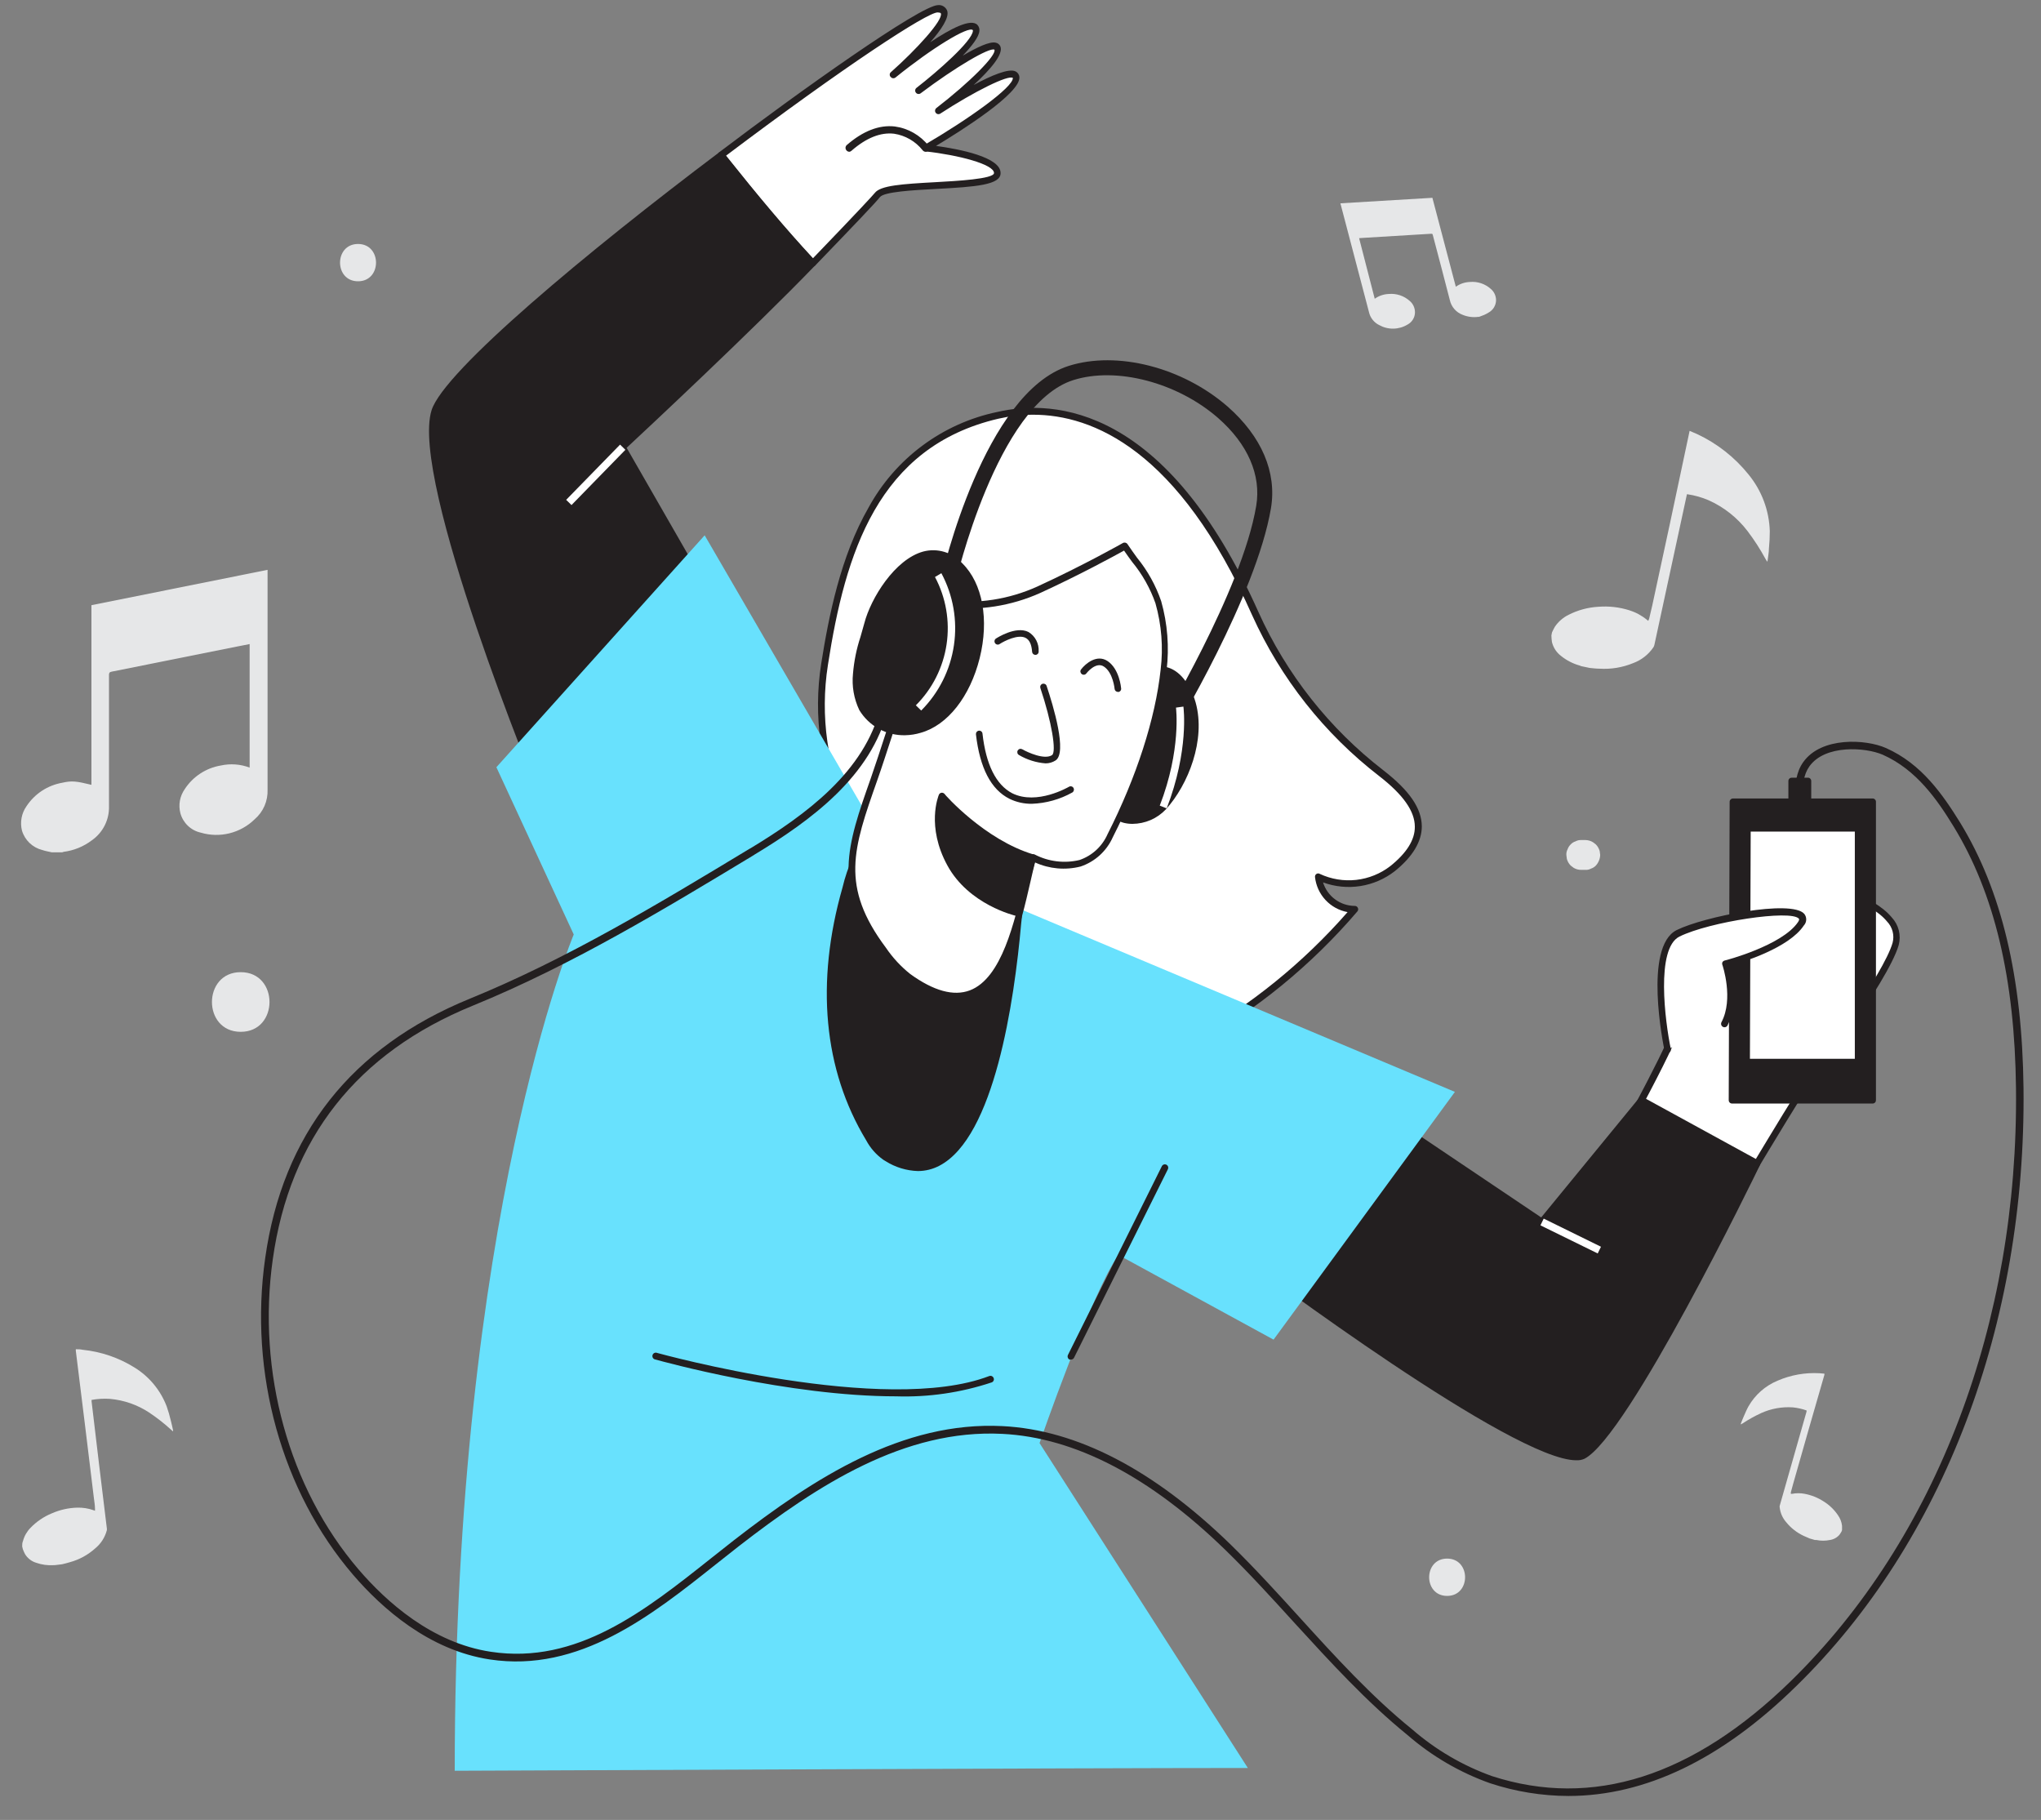 <svg xmlns="http://www.w3.org/2000/svg" xmlns:xlink="http://www.w3.org/1999/xlink" width="83px" height="74px" viewBox="0 0 83 74"><rect x="0" y="0" width="83" height="74" fill="#808080" stroke="none"/><title>img-curriculums-listening</title><g id="Page-1" stroke="none" stroke-width="1" fill="none" fill-rule="evenodd"><g id="img-curriculums-listening" transform="translate(0.857, 0.206)" fill-rule="nonzero"><path d="M40.468,2.944 C40.42,2.243 37.295,4.281 37.295,4.281 C37.295,4.281 39.942,2.243 39.715,1.733 C39.488,1.224 36.505,3.453 36.505,3.453 C36.505,3.453 39.228,1.351 38.807,0.902 C38.387,0.453 35.48,2.816 35.48,2.816 C35.48,2.816 38.444,0.202 37.313,0.138 C36.805,0.111 32.815,2.832 28.492,6.098 C29.702,7.615 30.912,9.08 32.219,10.497 C33.604,9.059 34.696,7.915 34.844,7.724 C35.289,7.151 39.706,7.533 39.724,6.832 C39.742,6.132 36.814,5.813 36.814,5.813 C36.814,5.813 40.516,3.644 40.468,2.944 Z" id="Path" fill="#FFFFFF"></path><path d="M32.201,10.633 C32.182,10.634 32.163,10.63 32.146,10.623 C32.129,10.616 32.113,10.605 32.101,10.591 C30.939,9.329 29.753,7.931 28.365,6.184 C28.353,6.169 28.345,6.153 28.339,6.135 C28.334,6.117 28.333,6.099 28.335,6.08 C28.341,6.043 28.36,6.01 28.389,5.986 C31.586,3.56 36.578,0.002 37.292,0.002 C37.369,-0.006 37.448,0.012 37.514,0.053 C37.581,0.095 37.632,0.156 37.661,0.229 C37.757,0.502 37.419,1.006 36.974,1.512 C37.803,0.957 38.632,0.529 38.892,0.808 C38.922,0.841 38.945,0.88 38.959,0.923 C38.972,0.965 38.976,1.01 38.971,1.054 C38.949,1.303 38.668,1.661 38.293,2.058 C38.862,1.722 39.394,1.467 39.639,1.53 C39.678,1.538 39.715,1.555 39.747,1.58 C39.778,1.605 39.804,1.637 39.821,1.673 C39.969,1.991 39.4,2.641 38.738,3.25 C39.448,2.868 40.168,2.559 40.444,2.698 C40.488,2.72 40.526,2.754 40.553,2.795 C40.58,2.837 40.596,2.885 40.598,2.935 C40.643,3.59 38.238,5.107 37.207,5.726 C38.151,5.856 39.848,6.181 39.833,6.836 C39.833,7.312 38.831,7.391 37.213,7.476 C36.269,7.527 35.095,7.591 34.926,7.809 C34.757,8.028 33.928,8.895 32.291,10.594 C32.266,10.617 32.234,10.631 32.201,10.633 Z M28.67,6.123 C29.974,7.761 31.09,9.093 32.204,10.294 C34.121,8.304 34.624,7.752 34.717,7.64 C34.947,7.336 35.812,7.276 37.207,7.2 C38.03,7.154 39.56,7.072 39.566,6.83 C39.566,6.475 38.127,6.099 36.78,5.95 C36.752,5.947 36.725,5.934 36.704,5.915 C36.682,5.895 36.668,5.869 36.662,5.841 C36.656,5.812 36.659,5.783 36.671,5.756 C36.682,5.73 36.701,5.707 36.726,5.692 C38.52,4.649 40.356,3.338 40.332,2.962 C40.144,2.832 38.789,3.496 37.37,4.421 C37.34,4.437 37.306,4.441 37.273,4.433 C37.24,4.425 37.211,4.405 37.192,4.377 C37.172,4.349 37.164,4.315 37.168,4.281 C37.172,4.248 37.188,4.216 37.213,4.194 C38.577,3.144 39.684,2.031 39.582,1.813 C39.379,1.712 37.999,2.522 36.584,3.587 C36.555,3.61 36.517,3.619 36.481,3.615 C36.444,3.61 36.411,3.591 36.389,3.561 C36.366,3.532 36.356,3.495 36.361,3.458 C36.366,3.421 36.385,3.388 36.414,3.366 C37.283,2.692 38.671,1.47 38.707,1.054 C38.707,1.036 38.707,1.024 38.707,1.021 C38.538,0.833 37.035,1.752 35.558,2.947 C35.529,2.969 35.493,2.979 35.457,2.975 C35.421,2.971 35.388,2.953 35.365,2.926 C35.352,2.913 35.342,2.898 35.335,2.882 C35.328,2.866 35.325,2.848 35.325,2.83 C35.325,2.812 35.328,2.795 35.335,2.778 C35.342,2.762 35.352,2.747 35.365,2.735 C36.42,1.8 37.5,0.611 37.404,0.341 C37.404,0.314 37.334,0.302 37.28,0.299 C36.865,0.278 33.474,2.501 28.67,6.123 Z" id="Shape" fill="#231F20"></path><path d="M16.834,16.509 C15.944,19.327 21.317,32.343 21.317,32.343 L27.972,24.095 C27.823,23.841 24.46,17.974 24.46,17.974 C24.46,17.974 29.424,13.367 32.191,10.497 C30.891,9.08 29.663,7.603 28.465,6.099 C23.153,10.115 17.324,14.956 16.834,16.509 Z" id="Path" fill="#231F20"></path><path d="M21.317,32.477 L21.283,32.477 C21.26,32.473 21.239,32.464 21.221,32.45 C21.203,32.435 21.189,32.416 21.18,32.395 C20.96,31.864 15.799,19.306 16.694,16.473 C17.2,14.874 23.047,10.012 28.38,5.996 C28.407,5.974 28.442,5.965 28.477,5.969 C28.511,5.973 28.543,5.99 28.564,6.017 C29.947,7.758 31.13,9.153 32.288,10.409 C32.311,10.434 32.323,10.467 32.323,10.5 C32.323,10.534 32.311,10.566 32.288,10.591 C29.738,13.236 25.27,17.404 24.626,18.002 C25.055,18.751 27.953,23.795 28.09,24.032 C28.104,24.054 28.112,24.081 28.112,24.108 C28.112,24.135 28.104,24.161 28.09,24.184 L21.435,32.428 C21.421,32.445 21.402,32.459 21.382,32.467 C21.361,32.476 21.339,32.479 21.317,32.477 Z M28.45,6.284 C23.428,10.082 17.445,15.02 16.955,16.549 C16.15,19.097 20.666,30.402 21.347,32.082 L27.814,24.083 L24.351,18.041 C24.336,18.014 24.331,17.983 24.336,17.953 C24.341,17.923 24.356,17.895 24.378,17.874 C24.426,17.829 29.266,13.324 32.019,10.494 C30.906,9.281 29.768,7.94 28.45,6.284 Z" id="Shape" fill="#231F20"></path><path d="M32.654,29.965 C33.199,33.744 35.706,36.941 38.429,39.862 C40.059,41.598 42.059,43.363 44.446,43.251 C45.586,43.193 46.657,42.702 47.652,42.144 C50.144,40.756 52.373,38.94 54.238,36.778 C53.872,36.779 53.52,36.644 53.248,36.4 C52.975,36.156 52.803,35.819 52.764,35.455 C53.251,35.683 53.791,35.772 54.325,35.712 C54.858,35.652 55.365,35.446 55.789,35.115 C57.641,33.641 56.742,32.34 55.327,31.242 C53.113,29.531 51.352,27.3 50.199,24.747 C48.433,20.786 44.924,15.493 39.727,16.7 C34.729,17.859 33.374,22.354 32.684,26.813 C32.517,27.856 32.507,28.919 32.654,29.965 Z" id="Path" fill="#FFFFFF"></path><path d="M44.222,43.393 C41.877,43.393 39.929,41.664 38.329,39.957 C35.773,37.227 33.084,33.911 32.518,29.986 C32.365,28.921 32.372,27.839 32.539,26.777 C32.842,24.866 33.323,22.418 34.463,20.434 C35.002,19.447 35.747,18.588 36.649,17.917 C37.55,17.246 38.586,16.779 39.684,16.548 C42.056,15.999 46.587,16.324 50.317,24.675 C51.458,27.209 53.205,29.421 55.402,31.117 C56.461,31.939 56.957,32.661 56.963,33.395 C56.963,34.002 56.597,34.627 55.865,35.215 C55.457,35.533 54.975,35.742 54.464,35.822 C53.954,35.902 53.431,35.851 52.946,35.673 C53.032,35.949 53.202,36.19 53.434,36.361 C53.665,36.533 53.944,36.627 54.232,36.629 C54.259,36.628 54.285,36.634 54.309,36.648 C54.332,36.663 54.35,36.683 54.362,36.708 C54.373,36.732 54.378,36.759 54.374,36.785 C54.37,36.812 54.358,36.837 54.34,36.856 C52.471,39.041 50.229,40.875 47.719,42.271 C46.784,42.793 45.662,43.336 44.452,43.393 L44.222,43.393 Z M41.157,16.657 C40.683,16.657 40.21,16.712 39.748,16.818 C34.838,17.959 33.513,22.296 32.812,26.828 C32.649,27.863 32.642,28.916 32.79,29.953 C33.344,33.805 36.003,37.081 38.538,39.775 C40.147,41.491 42.104,43.233 44.446,43.111 C45.598,43.057 46.684,42.529 47.592,42.022 C49.987,40.686 52.136,38.947 53.944,36.881 C53.599,36.818 53.284,36.645 53.045,36.387 C52.806,36.13 52.657,35.802 52.619,35.452 C52.617,35.428 52.621,35.403 52.632,35.381 C52.643,35.359 52.659,35.341 52.68,35.328 C52.7,35.315 52.724,35.308 52.748,35.308 C52.772,35.308 52.795,35.315 52.816,35.328 C53.278,35.543 53.79,35.627 54.296,35.571 C54.803,35.514 55.284,35.319 55.687,35.006 C56.349,34.475 56.685,33.938 56.679,33.408 C56.679,32.777 56.201,32.103 55.227,31.348 C52.995,29.624 51.221,27.376 50.06,24.802 C47.068,18.08 43.577,16.657 41.157,16.657 Z" id="Shape" fill="#231F20"></path><path d="M67.209,41.828 C66.997,42.669 63.522,48.893 63.522,48.893 L68.059,51.353 C68.059,51.353 72.164,44.455 72.515,43.997 C72.866,43.539 75.842,39.562 76.248,38.167 C76.653,36.772 73.791,35.74 72.618,35.853 C71.444,35.965 67.421,40.988 67.209,41.828 Z" id="Path" fill="#FFFFFF"></path><path d="M68.053,51.492 C68.03,51.492 68.008,51.486 67.989,51.474 L63.452,49.014 C63.435,49.006 63.421,48.993 63.41,48.979 C63.398,48.964 63.39,48.947 63.385,48.929 C63.378,48.913 63.374,48.895 63.374,48.876 C63.374,48.858 63.378,48.84 63.385,48.823 C64.595,46.679 66.891,42.453 67.058,41.795 C67.282,40.903 71.35,35.822 72.578,35.728 C73.471,35.652 75.331,36.195 76.078,37.102 C76.215,37.25 76.312,37.429 76.361,37.625 C76.409,37.82 76.408,38.024 76.357,38.219 C75.924,39.735 72.633,44.055 72.602,44.097 C72.258,44.543 68.195,51.377 68.153,51.438 C68.141,51.454 68.126,51.467 68.109,51.477 C68.092,51.486 68.073,51.492 68.053,51.492 Z M63.712,48.835 L68.004,51.168 C68.558,50.237 72.07,44.343 72.4,43.912 C73.093,43.002 75.745,39.399 76.108,38.128 C76.148,37.976 76.148,37.817 76.108,37.665 C76.068,37.514 75.99,37.375 75.882,37.263 C75.201,36.435 73.431,35.919 72.621,35.989 C71.513,36.086 67.527,41.146 67.342,41.862 C67.142,42.653 64.214,47.934 63.712,48.835 Z" id="Shape" fill="#231F20"></path><path d="M65.905,44.519 L61.852,49.475 L53.109,43.6 L49.386,50.552 C49.386,50.552 61.767,59.873 63.521,58.982 C65.276,58.09 70.591,47.091 70.591,47.091 L65.905,44.519 Z" id="Path" fill="#231F20"></path><path d="M63.24,59.17 C60.687,59.17 50.514,51.568 49.304,50.658 C49.279,50.638 49.262,50.611 49.255,50.58 C49.249,50.549 49.253,50.516 49.268,50.488 L52.991,43.536 C53,43.519 53.012,43.505 53.027,43.493 C53.041,43.482 53.058,43.474 53.076,43.469 C53.094,43.464 53.113,43.464 53.131,43.467 C53.149,43.47 53.167,43.477 53.182,43.487 L61.818,49.296 L65.796,44.443 C65.815,44.418 65.843,44.401 65.873,44.395 C65.904,44.389 65.935,44.394 65.963,44.409 L70.663,46.982 C70.693,46.999 70.715,47.027 70.725,47.059 C70.735,47.092 70.732,47.127 70.718,47.158 C70.5,47.61 65.354,58.208 63.576,59.109 C63.47,59.156 63.355,59.176 63.24,59.17 Z M49.555,50.513 C53.052,53.136 62.094,59.558 63.47,58.863 C65.07,58.047 69.862,48.319 70.427,47.149 L65.938,44.689 L61.954,49.56 C61.934,49.587 61.905,49.604 61.872,49.61 C61.839,49.615 61.806,49.607 61.779,49.587 L53.155,43.791 L49.555,50.513 Z" id="Shape" fill="#231F20"></path><polygon id="Path" fill="#231F20" points="69.617 32.397 69.577 44.519 75.298 44.519 75.298 32.397"></polygon><path d="M75.298,44.665 L69.578,44.665 C69.56,44.665 69.542,44.661 69.526,44.654 C69.51,44.647 69.495,44.637 69.482,44.624 C69.47,44.612 69.46,44.597 69.454,44.58 C69.447,44.564 69.444,44.546 69.444,44.528 L69.481,32.395 C69.481,32.359 69.496,32.325 69.522,32.3 C69.547,32.275 69.581,32.261 69.617,32.261 L75.298,32.261 C75.333,32.261 75.367,32.275 75.392,32.3 C75.417,32.325 75.431,32.359 75.431,32.395 L75.431,44.528 C75.431,44.546 75.428,44.564 75.422,44.58 C75.415,44.597 75.405,44.612 75.393,44.624 C75.381,44.637 75.366,44.647 75.349,44.654 C75.333,44.661 75.316,44.665 75.298,44.665 Z M69.714,44.398 L75.159,44.398 L75.159,32.531 L69.744,32.531 L69.714,44.398 Z" id="Shape" fill="#231F20"></path><polygon id="Path" fill="#FFFFFF" points="70.198 33.468 70.167 42.993 74.711 42.993 74.711 33.468"></polygon><path d="M74.711,43.13 L70.173,43.13 C70.155,43.13 70.138,43.127 70.121,43.12 C70.104,43.113 70.089,43.103 70.077,43.09 C70.063,43.077 70.053,43.062 70.046,43.044 C70.04,43.027 70.037,43.009 70.037,42.99 L70.064,33.469 C70.065,33.432 70.08,33.397 70.106,33.372 C70.132,33.346 70.167,33.332 70.204,33.332 L74.717,33.332 C74.753,33.332 74.788,33.346 74.813,33.372 C74.839,33.398 74.853,33.432 74.853,33.469 L74.853,42.993 C74.853,43.012 74.849,43.03 74.842,43.047 C74.835,43.064 74.824,43.079 74.811,43.092 C74.798,43.105 74.782,43.115 74.765,43.121 C74.748,43.128 74.729,43.131 74.711,43.13 Z M70.306,42.845 L74.572,42.845 L74.572,33.608 L70.337,33.608 L70.306,42.845 Z" id="Shape" fill="#231F20"></path><path d="M66.961,42.459 C66.961,42.459 66.108,38.376 67.387,37.736 C68.667,37.096 73.065,36.347 72.385,37.348 C71.704,38.349 69.32,38.968 69.32,38.968 C69.32,38.968 69.811,40.396 69.272,41.41" id="Path" fill="#FFFFFF"></path><path d="M66.961,42.596 C66.929,42.596 66.899,42.586 66.874,42.566 C66.85,42.546 66.834,42.518 66.828,42.487 C66.792,42.317 65.966,38.292 67.327,37.612 C68.431,37.063 71.995,36.356 72.515,36.951 C72.57,37.019 72.599,37.105 72.595,37.192 C72.592,37.28 72.557,37.363 72.497,37.427 C71.892,38.337 70.025,38.913 69.493,39.065 C69.605,39.462 69.859,40.6 69.393,41.492 C69.375,41.524 69.346,41.547 69.31,41.558 C69.275,41.568 69.238,41.564 69.206,41.546 C69.174,41.528 69.15,41.499 69.139,41.464 C69.129,41.429 69.132,41.391 69.148,41.358 C69.653,40.412 69.193,39.044 69.187,39.029 C69.18,39.011 69.176,38.993 69.176,38.974 C69.176,38.955 69.18,38.937 69.187,38.919 C69.197,38.903 69.209,38.888 69.224,38.876 C69.239,38.864 69.257,38.855 69.275,38.85 C69.299,38.85 71.616,38.243 72.261,37.288 C72.306,37.221 72.318,37.172 72.297,37.148 C71.97,36.772 68.667,37.269 67.439,37.876 C66.468,38.361 66.858,41.337 67.088,42.444 C67.092,42.462 67.092,42.48 67.089,42.498 C67.086,42.516 67.079,42.533 67.069,42.548 C67.06,42.564 67.047,42.577 67.032,42.587 C67.017,42.597 67,42.604 66.982,42.608 L66.961,42.596 Z" id="Path" fill="#231F20"></path><path d="M35.335,34.53 L27.799,21.56 L19.329,30.99 L22.475,37.791 C22.475,37.791 17.635,49.278 17.635,71.795 C17.635,71.795 43.402,71.682 49.888,71.682 L41.418,58.472 C41.418,58.472 43.535,52.351 44.627,50.822 L50.934,54.265 L58.309,44.191 L35.335,34.53 Z" id="Path" fill="#68E1FD"></path><path d="M35.225,46.894 C39.385,49.321 40.368,39.456 40.553,37.321 C40.637,36.734 40.602,36.135 40.45,35.562 C40.211,34.834 39.651,34.269 39.091,33.742 C38.423,33.135 37.652,32.498 36.741,32.459 C36.316,32.465 35.899,32.572 35.522,32.769 C35.145,32.967 34.82,33.25 34.572,33.596 C34.081,34.293 33.728,35.077 33.532,35.907 C32.551,39.338 32.588,42.96 34.478,46.078 C34.636,46.375 34.861,46.632 35.135,46.827 L35.225,46.894 Z" id="Path" fill="#231F20"></path><path d="M36.469,47.41 C36.005,47.395 35.552,47.257 35.159,47.009 L35.065,46.952 C34.773,46.745 34.534,46.473 34.366,46.157 C32.633,43.296 32.3,39.744 33.405,35.88 C33.605,35.034 33.966,34.233 34.466,33.523 C34.726,33.159 35.068,32.861 35.465,32.654 C35.861,32.448 36.3,32.338 36.747,32.334 C37.679,32.373 38.468,32.992 39.167,33.653 C39.736,34.178 40.311,34.758 40.562,35.519 C40.718,36.112 40.755,36.731 40.671,37.339 C40.389,40.521 39.582,46.033 37.343,47.194 C37.073,47.336 36.773,47.41 36.469,47.41 Z M36.656,32.601 C36.266,32.621 35.885,32.728 35.542,32.917 C35.199,33.105 34.902,33.368 34.675,33.687 C34.196,34.371 33.852,35.14 33.662,35.953 C32.576,39.744 32.899,43.233 34.593,46.017 C34.738,46.297 34.945,46.538 35.198,46.724 L35.286,46.776 C36.006,47.197 36.641,47.255 37.225,46.952 C38.78,46.145 39.948,42.632 40.413,37.309 C40.494,36.739 40.461,36.158 40.317,35.601 C40.087,34.9 39.539,34.351 38.995,33.848 C38.317,33.223 37.576,32.634 36.729,32.601 L36.656,32.601 Z" id="Shape" fill="#231F20"></path><path d="M47.637,28.397 C48.021,29.795 47.392,31.576 46.448,32.61 C45.819,33.293 44.44,33.475 44.162,32.364 C43.988,31.633 43.962,30.875 44.085,30.134 C44.208,29.392 44.478,28.683 44.878,28.048 C45.483,27.05 46.642,26.48 47.386,27.763 C47.497,27.962 47.581,28.175 47.637,28.397 Z" id="Path" fill="#231F20"></path><path d="M45.196,33.293 C45.08,33.293 44.964,33.28 44.851,33.253 C44.648,33.201 44.464,33.093 44.319,32.942 C44.174,32.79 44.074,32.6 44.031,32.395 C43.854,31.648 43.826,30.873 43.949,30.115 C44.073,29.358 44.346,28.632 44.751,27.981 C45.175,27.299 45.774,26.886 46.333,26.889 C46.651,26.889 47.108,27.038 47.489,27.699 C47.609,27.908 47.703,28.131 47.767,28.363 C48.185,29.88 47.465,31.7 46.557,32.701 C46.382,32.887 46.171,33.035 45.937,33.137 C45.703,33.238 45.451,33.291 45.196,33.293 Z M46.318,27.156 C45.858,27.156 45.347,27.523 44.978,28.118 C44.59,28.739 44.329,29.432 44.212,30.155 C44.094,30.878 44.121,31.618 44.292,32.331 C44.322,32.49 44.397,32.636 44.508,32.753 C44.619,32.871 44.761,32.953 44.918,32.992 C45.177,33.04 45.443,33.022 45.693,32.939 C45.943,32.856 46.169,32.712 46.349,32.519 C47.202,31.591 47.897,29.841 47.51,28.433 C47.453,28.221 47.368,28.017 47.259,27.826 C47.002,27.384 46.69,27.156 46.33,27.153 L46.318,27.156 Z" id="Shape" fill="#231F20"></path><path d="M41.148,34.654 C40.543,36.981 39.938,42.28 36.082,39.508 C35.687,39.196 35.342,38.826 35.059,38.409 C33.159,35.871 33.701,34.269 34.684,31.481 C35.107,30.268 35.474,29.055 35.894,27.841 C36.314,26.628 37.007,25.487 37.582,24.338 C37.561,24.377 39.473,24.641 41.384,23.771 C43.296,22.9 44.878,21.996 44.878,21.996 C45.396,22.773 45.955,23.361 46.23,24.283 C46.484,25.178 46.557,26.114 46.445,27.038 C46.203,29.303 45.299,31.754 44.273,33.778 C43.248,35.801 41.148,34.654 41.148,34.654 Z" id="Path" fill="#FFFFFF"></path><path d="M38.03,40.439 C37.425,40.439 36.75,40.166 36,39.626 C35.594,39.306 35.239,38.925 34.947,38.498 C32.99,35.88 33.58,34.208 34.554,31.442 C34.757,30.86 34.95,30.262 35.138,29.686 C35.34,29.064 35.549,28.424 35.773,27.796 C36.111,26.916 36.51,26.062 36.968,25.239 C37.137,24.917 37.307,24.596 37.467,24.274 C37.475,24.258 37.486,24.244 37.5,24.232 C37.514,24.22 37.529,24.211 37.547,24.205 C37.564,24.199 37.582,24.197 37.6,24.199 C37.618,24.2 37.636,24.205 37.652,24.214 C38.906,24.361 40.176,24.164 41.327,23.643 C43.209,22.779 44.794,21.881 44.809,21.872 C44.84,21.855 44.876,21.851 44.91,21.859 C44.944,21.868 44.974,21.888 44.993,21.917 C45.123,22.111 45.253,22.293 45.383,22.472 C45.812,22.998 46.144,23.596 46.364,24.238 C46.622,25.151 46.697,26.107 46.584,27.05 C46.364,29.079 45.589,31.491 44.397,33.835 C44.273,34.114 44.092,34.363 43.867,34.569 C43.641,34.774 43.376,34.93 43.088,35.027 C42.469,35.185 41.814,35.126 41.233,34.861 C41.173,35.1 41.109,35.37 41.046,35.652 C40.646,37.39 40.102,39.775 38.659,40.321 C38.458,40.397 38.245,40.437 38.03,40.439 Z M37.667,24.493 C37.522,24.796 37.364,25.075 37.213,25.366 C36.761,26.179 36.367,27.022 36.033,27.89 C35.812,28.497 35.604,29.152 35.401,29.771 C35.198,30.389 35.02,30.948 34.814,31.533 C33.837,34.305 33.302,35.831 35.171,38.331 C35.446,38.736 35.78,39.097 36.163,39.401 C37.113,40.087 37.924,40.311 38.583,40.063 C39.887,39.568 40.398,37.272 40.798,35.595 C40.879,35.243 40.952,34.912 41.027,34.63 C41.033,34.61 41.043,34.591 41.057,34.576 C41.071,34.56 41.088,34.548 41.107,34.539 C41.126,34.531 41.147,34.527 41.167,34.527 C41.188,34.528 41.209,34.533 41.227,34.542 C41.786,34.83 42.43,34.909 43.042,34.763 C43.294,34.677 43.526,34.539 43.722,34.359 C43.918,34.178 44.075,33.958 44.183,33.714 C45.359,31.396 46.128,29.018 46.342,27.022 C46.452,26.117 46.38,25.2 46.131,24.323 C45.916,23.71 45.594,23.14 45.181,22.639 C45.072,22.491 44.96,22.336 44.854,22.181 C44.458,22.4 43.066,23.161 41.46,23.898 C40.272,24.434 38.961,24.639 37.667,24.493 Z" id="Shape" fill="#231F20"></path><path d="M40.513,36.905 C40.513,36.905 38.641,36.478 37.791,34.916 C36.941,33.353 37.455,32.155 37.455,32.155 C37.455,32.155 39.088,34.051 41.155,34.664 L40.513,36.905 Z" id="Path" fill="#231F20"></path><path d="M40.513,37.039 L40.483,37.039 C40.404,37.021 38.541,36.581 37.67,34.985 C36.799,33.39 37.304,32.158 37.325,32.107 C37.334,32.086 37.348,32.068 37.366,32.054 C37.384,32.04 37.405,32.031 37.428,32.028 C37.45,32.025 37.472,32.027 37.493,32.034 C37.515,32.042 37.534,32.054 37.549,32.07 C37.549,32.088 39.185,33.945 41.179,34.539 C41.196,34.544 41.212,34.552 41.225,34.564 C41.239,34.575 41.251,34.588 41.259,34.604 C41.267,34.619 41.273,34.636 41.275,34.654 C41.276,34.672 41.275,34.689 41.27,34.706 L40.643,36.942 C40.635,36.97 40.618,36.995 40.595,37.012 C40.571,37.03 40.543,37.039 40.513,37.039 Z M37.506,32.419 C37.331,33.249 37.472,34.115 37.903,34.846 C38.595,36.114 39.999,36.611 40.42,36.736 L40.985,34.749 C39.312,34.212 37.957,32.895 37.506,32.419 Z" id="Shape" fill="#231F20"></path><path d="M41.66,30.833 C41.279,30.803 40.909,30.687 40.58,30.493 C40.549,30.475 40.526,30.446 40.517,30.412 C40.508,30.377 40.512,30.34 40.53,30.309 C40.548,30.279 40.577,30.256 40.611,30.246 C40.645,30.237 40.682,30.242 40.713,30.259 C40.946,30.393 41.62,30.696 41.923,30.499 C42.12,30.372 41.905,29.125 41.451,27.769 C41.44,27.735 41.442,27.698 41.458,27.667 C41.474,27.635 41.502,27.61 41.536,27.599 C41.569,27.588 41.606,27.591 41.638,27.606 C41.67,27.622 41.694,27.65 41.705,27.684 C41.977,28.494 42.555,30.414 42.065,30.717 C41.944,30.794 41.803,30.834 41.66,30.833 Z" id="Path" fill="#231F20"></path><path d="M41.106,32.477 C40.792,32.481 40.481,32.413 40.199,32.276 C39.442,31.9 38.989,31.018 38.831,29.653 C38.828,29.617 38.838,29.582 38.86,29.554 C38.882,29.527 38.914,29.508 38.949,29.504 C38.967,29.502 38.984,29.503 39.001,29.508 C39.018,29.513 39.034,29.521 39.048,29.532 C39.062,29.543 39.073,29.557 39.082,29.572 C39.09,29.588 39.096,29.605 39.097,29.622 C39.24,30.89 39.648,31.703 40.307,32.049 C41.315,32.549 42.6,31.791 42.613,31.785 C42.628,31.776 42.644,31.769 42.662,31.767 C42.679,31.764 42.697,31.765 42.714,31.769 C42.731,31.773 42.748,31.781 42.762,31.791 C42.776,31.802 42.788,31.815 42.797,31.83 C42.815,31.861 42.82,31.898 42.812,31.932 C42.803,31.967 42.782,31.997 42.752,32.016 C42.248,32.298 41.683,32.456 41.106,32.477 Z" id="Path" fill="#231F20"></path><path d="M41.248,26.422 C41.215,26.422 41.182,26.409 41.157,26.386 C41.133,26.363 41.118,26.331 41.115,26.298 C41.094,25.994 41.006,25.809 40.849,25.73 C40.547,25.573 39.981,25.858 39.793,25.982 C39.764,26.002 39.727,26.009 39.693,26.002 C39.658,25.995 39.627,25.974 39.607,25.944 C39.588,25.915 39.581,25.878 39.588,25.843 C39.595,25.808 39.615,25.777 39.645,25.758 C39.678,25.736 40.453,25.233 40.967,25.491 C41.101,25.572 41.21,25.688 41.283,25.827 C41.356,25.966 41.39,26.123 41.381,26.279 C41.383,26.297 41.38,26.315 41.375,26.331 C41.369,26.348 41.361,26.363 41.349,26.377 C41.337,26.39 41.323,26.401 41.308,26.408 C41.292,26.416 41.275,26.421 41.257,26.422 L41.248,26.422 Z" id="Path" fill="#231F20"></path><path d="M44.603,27.927 C44.57,27.927 44.538,27.914 44.513,27.892 C44.488,27.87 44.473,27.839 44.47,27.805 C44.47,27.805 44.409,27.138 44.031,26.895 C43.705,26.68 43.323,27.171 43.32,27.177 C43.31,27.191 43.296,27.203 43.281,27.212 C43.266,27.221 43.249,27.227 43.232,27.229 C43.214,27.231 43.197,27.23 43.18,27.225 C43.163,27.221 43.147,27.213 43.133,27.202 C43.119,27.191 43.107,27.178 43.098,27.163 C43.089,27.148 43.083,27.131 43.08,27.113 C43.077,27.096 43.078,27.078 43.083,27.061 C43.087,27.044 43.095,27.028 43.106,27.014 C43.29,26.771 43.75,26.389 44.18,26.671 C44.667,26.992 44.733,27.757 44.736,27.787 C44.738,27.805 44.736,27.822 44.731,27.839 C44.726,27.856 44.717,27.872 44.706,27.885 C44.695,27.899 44.681,27.91 44.665,27.918 C44.65,27.926 44.633,27.931 44.615,27.933 L44.603,27.927 Z" id="Path" fill="#231F20"></path><path d="M33.964,27.193 C33.917,27.676 34,28.163 34.206,28.603 C34.636,29.401 35.694,29.726 36.56,29.468 C38.819,28.797 39.905,24.487 38.196,22.794 C36.608,21.223 34.805,23.704 34.433,25.169 C34.261,25.858 33.988,26.495 33.964,27.193 Z" id="Path" fill="#231F20"></path><path d="M35.955,29.689 C35.581,29.699 35.212,29.609 34.884,29.43 C34.556,29.25 34.282,28.987 34.088,28.667 C33.868,28.206 33.779,27.694 33.831,27.186 C33.873,26.679 33.974,26.178 34.134,25.694 C34.188,25.509 34.242,25.324 34.291,25.139 C34.554,24.12 35.531,22.539 36.684,22.221 C36.968,22.145 37.267,22.15 37.548,22.235 C37.83,22.319 38.082,22.48 38.278,22.7 C39.104,23.516 39.373,24.993 38.983,26.555 C38.592,28.118 37.676,29.285 36.587,29.589 C36.382,29.651 36.169,29.685 35.955,29.689 Z M34.097,27.198 C34.049,27.659 34.128,28.123 34.324,28.542 C34.552,28.899 34.891,29.171 35.289,29.315 C35.686,29.46 36.12,29.468 36.523,29.34 C37.525,29.037 38.372,27.951 38.735,26.492 C39.098,25.033 38.859,23.64 38.102,22.891 C37.94,22.704 37.729,22.566 37.493,22.492 C37.257,22.419 37.005,22.413 36.765,22.476 C35.725,22.779 34.802,24.274 34.56,25.206 C34.512,25.394 34.457,25.582 34.403,25.77 C34.246,26.232 34.144,26.712 34.1,27.198 L34.097,27.198 Z" id="Shape" fill="#231F20"></path><path d="M46.527,29.859 C46.47,29.859 46.415,29.843 46.366,29.813 C46.299,29.771 46.25,29.704 46.231,29.626 C46.212,29.548 46.225,29.466 46.267,29.398 C46.3,29.343 49.655,23.81 50.229,20.361 C50.438,19.112 49.885,17.844 48.672,16.785 C47.014,15.341 44.539,14.695 42.788,15.25 C39.672,16.239 38.014,23.44 37.996,23.501 C37.978,23.579 37.93,23.646 37.863,23.689 C37.796,23.731 37.714,23.746 37.636,23.728 C37.558,23.711 37.49,23.663 37.447,23.595 C37.404,23.528 37.389,23.446 37.406,23.367 C37.476,23.064 39.161,15.763 42.606,14.671 C44.576,14.049 47.232,14.728 49.068,16.327 C50.447,17.54 51.073,18.996 50.828,20.461 C50.223,24.029 46.923,29.483 46.784,29.713 C46.757,29.757 46.719,29.794 46.674,29.819 C46.629,29.845 46.579,29.858 46.527,29.859 Z" id="Path" fill="#231F20"></path><path d="M62.928,72.82 C61.844,72.817 60.767,72.641 59.737,72.301 C58.509,71.865 57.374,71.202 56.388,70.348 C54.71,68.986 53.23,67.36 51.799,65.798 C50.892,64.8 49.954,63.769 48.974,62.816 C45.904,59.831 42.855,58.242 39.899,58.096 C35.924,57.896 32.4,60.174 29.188,62.664 C28.885,62.907 28.558,63.159 28.238,63.414 C25.639,65.479 22.693,67.818 19.063,67.269 C16.588,66.896 14.668,65.185 13.494,63.817 C10.605,60.447 9.259,55.627 9.927,50.953 C10.635,45.917 13.433,42.368 18.246,40.403 C22.23,38.777 25.99,36.502 29.629,34.303 L29.66,34.288 C31.913,32.923 34.306,31.175 34.95,28.555 C34.96,28.514 34.985,28.48 35.02,28.458 C35.055,28.436 35.098,28.43 35.138,28.439 C35.178,28.449 35.213,28.474 35.234,28.51 C35.256,28.545 35.262,28.587 35.253,28.627 C34.581,31.357 32.131,33.15 29.823,34.545 L29.796,34.564 C26.147,36.769 22.375,39.05 18.37,40.685 C13.663,42.605 10.929,46.072 10.236,50.998 C9.589,55.585 10.895,60.302 13.721,63.605 C14.861,64.936 16.722,66.599 19.105,66.957 C22.605,67.487 25.373,65.288 28.047,63.165 L29,62.413 C32.261,59.886 35.84,57.575 39.911,57.781 C42.936,57.932 46.052,59.549 49.177,62.586 C50.163,63.547 51.104,64.582 52.014,65.583 C53.436,67.148 54.906,68.765 56.57,70.111 C57.526,70.942 58.628,71.587 59.819,72.013 C63.906,73.336 67.986,72.034 71.976,68.143 C77.896,62.355 81.232,53.583 81.126,44.046 C81.078,39.593 80.249,36.114 78.592,33.405 C77.923,32.31 77.079,31.091 75.706,30.481 C75.004,30.177 73.359,30.062 72.723,30.957 C72.481,31.3 72.457,31.703 72.421,32.216 C72.421,32.437 72.391,32.686 72.357,32.956 C72.352,32.996 72.331,33.033 72.299,33.057 C72.267,33.082 72.227,33.093 72.186,33.088 C72.146,33.083 72.11,33.062 72.085,33.03 C72.061,32.997 72.05,32.957 72.055,32.917 C72.091,32.656 72.103,32.422 72.118,32.198 C72.152,31.658 72.182,31.194 72.475,30.781 C73.213,29.741 75.022,29.85 75.827,30.205 C77.291,30.848 78.153,32.113 78.852,33.238 C80.54,35.995 81.381,39.526 81.432,44.037 C81.538,53.646 78.171,62.51 72.191,68.352 C69.16,71.328 66.053,72.817 62.928,72.82 Z" id="Path" fill="#231F20"></path><path d="M33.686,5.965 C33.664,5.965 33.643,5.96 33.623,5.952 C33.603,5.943 33.585,5.93 33.571,5.914 C33.543,5.885 33.527,5.846 33.527,5.806 C33.527,5.766 33.543,5.727 33.571,5.698 C34.236,5.119 34.896,4.864 35.534,4.937 C36.076,5.011 36.568,5.293 36.907,5.723 C36.93,5.755 36.94,5.796 36.934,5.835 C36.927,5.875 36.906,5.911 36.874,5.935 C36.858,5.947 36.84,5.955 36.821,5.96 C36.801,5.965 36.781,5.965 36.761,5.962 C36.742,5.959 36.723,5.952 36.706,5.942 C36.689,5.931 36.674,5.918 36.662,5.902 C36.373,5.54 35.958,5.3 35.501,5.231 C34.95,5.167 34.369,5.401 33.771,5.923 C33.748,5.946 33.718,5.961 33.686,5.965 Z" id="Path" fill="#231F20"></path><path d="M42.697,55.075 C42.676,55.079 42.655,55.079 42.634,55.075 C42.601,55.058 42.577,55.028 42.566,54.993 C42.554,54.958 42.557,54.92 42.573,54.887 L46.391,47.213 C46.407,47.18 46.436,47.155 46.471,47.144 C46.505,47.133 46.543,47.136 46.575,47.152 C46.608,47.169 46.632,47.197 46.644,47.232 C46.655,47.267 46.652,47.305 46.636,47.337 L42.821,54.999 C42.81,55.022 42.792,55.042 42.77,55.055 C42.748,55.069 42.723,55.076 42.697,55.075 Z" id="Path" fill="#231F20"></path><path d="M35.585,56.57 C31.214,56.57 26.078,55.151 25.793,55.072 C25.774,55.069 25.755,55.062 25.738,55.052 C25.721,55.041 25.707,55.027 25.696,55.01 C25.685,54.994 25.678,54.975 25.675,54.956 C25.672,54.936 25.673,54.916 25.678,54.897 C25.683,54.878 25.692,54.86 25.705,54.845 C25.718,54.829 25.733,54.817 25.751,54.808 C25.769,54.799 25.789,54.795 25.808,54.794 C25.828,54.793 25.848,54.797 25.866,54.805 C25.96,54.829 35.132,57.368 39.373,55.745 C39.407,55.732 39.445,55.734 39.479,55.749 C39.512,55.765 39.538,55.793 39.551,55.827 C39.558,55.844 39.561,55.862 39.561,55.88 C39.561,55.898 39.557,55.915 39.549,55.932 C39.542,55.948 39.531,55.963 39.518,55.975 C39.505,55.988 39.489,55.997 39.473,56.003 C38.22,56.42 36.904,56.612 35.585,56.57 Z" id="Path" fill="#231F20"></path><polygon id="Path" fill="#231F20" points="72.006 31.548 72.666 31.548 72.666 32.531 72.006 32.531"></polygon><path d="M72.666,32.665 L72.007,32.665 C71.971,32.665 71.937,32.651 71.911,32.626 C71.886,32.601 71.871,32.567 71.87,32.531 L71.87,31.549 C71.87,31.531 71.874,31.513 71.881,31.497 C71.888,31.48 71.898,31.466 71.91,31.453 C71.923,31.441 71.938,31.431 71.955,31.424 C71.971,31.418 71.989,31.415 72.007,31.415 L72.666,31.415 C72.701,31.415 72.735,31.429 72.76,31.454 C72.785,31.479 72.799,31.513 72.799,31.549 L72.799,32.531 C72.799,32.567 72.785,32.601 72.76,32.626 C72.735,32.651 72.701,32.665 72.666,32.665 Z M72.14,32.395 L72.533,32.395 L72.533,31.682 L72.14,31.682 L72.14,32.395 Z" id="Shape" fill="#231F20"></path><path d="M36.605,28.685 L36.387,28.473 C37.059,27.802 37.497,26.933 37.637,25.993 C37.777,25.053 37.612,24.093 37.165,23.255 L37.425,23.101 C37.905,23.996 38.084,25.023 37.936,26.029 C37.789,27.035 37.322,27.966 36.605,28.685 Z" id="Path" fill="#FFFFFF"></path><path d="M46.588,32.664 L46.306,32.552 C47.189,30.268 46.966,28.582 46.966,28.566 L47.268,28.524 C47.274,28.588 47.501,30.298 46.588,32.664 Z" id="Path" fill="#FFFFFF"></path><polygon id="Path" fill="#FFFFFF" points="22.167 20.118 24.359 17.872 24.575 18.084 22.384 20.33"></polygon><polygon id="Path" fill="#FFFFFF" points="61.787 49.617 61.92 49.344 64.249 50.488 64.116 50.76"></polygon><path d="M1.252,34.451 C1.125,34.421 0.989,34.4 0.865,34.357 C0.67,34.309 0.491,34.21 0.345,34.071 C0.2,33.933 0.093,33.758 0.036,33.565 C-0.006,33.398 -0.011,33.223 0.02,33.053 C0.051,32.883 0.119,32.721 0.217,32.58 C0.382,32.329 0.597,32.114 0.847,31.949 C1.098,31.784 1.38,31.673 1.675,31.621 C2.065,31.533 2.241,31.554 2.861,31.706 L2.861,24.402 L10.024,22.964 L10.024,23.128 L10.024,31.897 C10.033,32.126 9.99,32.355 9.899,32.565 C9.807,32.775 9.669,32.961 9.495,33.11 C9.211,33.387 8.859,33.582 8.474,33.677 C8.09,33.772 7.687,33.763 7.308,33.65 C7.111,33.607 6.93,33.51 6.784,33.371 C6.638,33.232 6.533,33.056 6.479,32.862 C6.435,32.695 6.428,32.52 6.459,32.35 C6.49,32.18 6.558,32.02 6.657,31.879 C6.822,31.626 7.037,31.411 7.289,31.246 C7.541,31.081 7.825,30.97 8.122,30.92 C8.513,30.834 8.92,30.864 9.295,31.005 L9.295,25.982 L8.787,26.082 C7.083,26.426 5.382,26.767 3.684,27.104 C3.59,27.123 3.575,27.159 3.575,27.244 L3.575,32.57 C3.584,32.843 3.524,33.113 3.402,33.356 C3.28,33.599 3.099,33.808 2.876,33.963 C2.542,34.216 2.148,34.377 1.733,34.43 C1.711,34.436 1.69,34.443 1.669,34.451 L1.252,34.451 Z" id="Path" fill="#E6E7E8"></path><path d="M59.498,12.599 C59.561,12.571 59.622,12.539 59.68,12.502 C59.77,12.453 59.845,12.38 59.898,12.293 C59.951,12.205 59.98,12.104 59.982,12.002 C59.982,11.913 59.962,11.826 59.925,11.745 C59.887,11.665 59.832,11.594 59.764,11.538 C59.65,11.436 59.516,11.359 59.371,11.311 C59.226,11.263 59.073,11.245 58.92,11.259 C58.714,11.266 58.514,11.333 58.346,11.453 L57.393,7.837 L53.651,8.061 L53.672,8.137 C54.05,9.584 54.434,11.031 54.813,12.481 C54.838,12.595 54.888,12.702 54.961,12.794 C55.033,12.886 55.125,12.961 55.23,13.012 C55.407,13.111 55.607,13.161 55.809,13.157 C56.012,13.153 56.209,13.096 56.382,12.991 C56.473,12.943 56.549,12.871 56.602,12.784 C56.656,12.696 56.684,12.596 56.685,12.493 C56.685,12.405 56.666,12.317 56.629,12.237 C56.592,12.157 56.538,12.086 56.47,12.029 C56.355,11.926 56.22,11.848 56.073,11.799 C55.926,11.751 55.771,11.733 55.617,11.747 C55.413,11.755 55.215,11.823 55.048,11.941 L54.413,9.478 L54.679,9.46 L57.338,9.299 C57.387,9.299 57.399,9.299 57.411,9.354 C57.641,10.23 57.877,11.11 58.101,11.99 C58.13,12.127 58.194,12.255 58.286,12.361 C58.378,12.467 58.495,12.548 58.627,12.596 C58.826,12.678 59.043,12.706 59.256,12.678 L59.29,12.678 L59.498,12.599 Z" id="Path" fill="#E6E7E8"></path><path d="M74.052,62.006 C74.052,61.948 74.052,61.891 74.052,61.833 C74.033,61.674 73.974,61.522 73.879,61.393 C73.726,61.169 73.527,60.98 73.295,60.838 C73.064,60.689 72.806,60.586 72.536,60.535 C72.364,60.501 72.188,60.501 72.016,60.535 L71.97,60.535 C71.969,60.515 71.969,60.494 71.97,60.474 C72.001,60.356 72.031,60.241 72.064,60.128 L72.669,58.005 C72.89,57.235 73.114,56.464 73.335,55.694 L73.335,55.648 L73.123,55.63 C72.543,55.599 71.965,55.703 71.432,55.933 C70.934,56.14 70.518,56.505 70.249,56.974 C70.174,57.107 70.116,57.25 70.053,57.392 C70.01,57.483 69.977,57.58 69.938,57.674 C69.936,57.687 69.936,57.701 69.938,57.714 L70.013,57.668 C70.253,57.51 70.505,57.37 70.766,57.25 C71.17,57.068 71.611,56.989 72.052,57.019 C72.242,57.038 72.429,57.08 72.609,57.144 C72.607,57.159 72.607,57.174 72.609,57.189 C72.242,58.467 71.878,59.744 71.517,61.02 C71.512,61.043 71.512,61.067 71.517,61.09 C71.542,61.316 71.638,61.528 71.789,61.697 C71.98,61.931 72.222,62.119 72.497,62.246 L72.733,62.349 L72.95,62.412 L73.011,62.412 C73.191,62.449 73.376,62.449 73.555,62.412 C73.707,62.391 73.845,62.316 73.946,62.2 C73.978,62.154 74.009,62.107 74.036,62.058 L74.052,62.006 Z" id="Path" fill="#E6E7E8"></path><path d="M0.045,62.673 C0.045,62.601 0.045,62.525 0.078,62.452 C0.131,62.252 0.235,62.069 0.38,61.921 C0.625,61.666 0.919,61.464 1.246,61.33 C1.572,61.186 1.924,61.106 2.28,61.096 C2.508,61.089 2.734,61.125 2.949,61.202 L3.006,61.223 C3.008,61.197 3.008,61.171 3.006,61.145 C3.006,60.99 2.976,60.841 2.958,60.683 C2.843,59.727 2.727,58.774 2.61,57.823 C2.483,56.786 2.353,55.751 2.226,54.717 L2.226,54.656 C2.32,54.656 2.413,54.656 2.501,54.677 C3.253,54.753 3.978,55.001 4.619,55.402 C5.214,55.77 5.672,56.325 5.922,56.98 C5.988,57.169 6.044,57.361 6.089,57.556 C6.125,57.684 6.149,57.814 6.179,57.944 C6.184,57.961 6.184,57.979 6.179,57.996 L6.092,57.92 C5.815,57.668 5.52,57.437 5.208,57.229 C4.729,56.913 4.179,56.722 3.608,56.673 C3.36,56.657 3.111,56.671 2.867,56.716 C2.869,56.735 2.869,56.754 2.867,56.774 C3.069,58.488 3.275,60.207 3.487,61.93 C3.493,61.959 3.493,61.989 3.487,62.018 C3.41,62.308 3.244,62.566 3.012,62.755 C2.719,63.018 2.369,63.209 1.99,63.313 C1.884,63.347 1.775,63.371 1.669,63.398 L1.367,63.435 L1.318,63.435 C1.08,63.45 0.842,63.417 0.616,63.338 C0.428,63.281 0.266,63.157 0.163,62.989 C0.128,62.923 0.097,62.855 0.072,62.786 L0.045,62.673 Z" id="Path" fill="#E6E7E8"></path><path d="M62.257,25.509 C62.296,25.43 62.33,25.348 62.375,25.276 C62.516,25.069 62.708,24.903 62.931,24.793 C63.308,24.601 63.72,24.49 64.141,24.466 C64.566,24.432 64.993,24.48 65.4,24.608 C65.661,24.689 65.903,24.82 66.114,24.993 L66.171,25.039 C66.186,25.011 66.198,24.981 66.208,24.951 C66.253,24.772 66.295,24.593 66.335,24.411 L67.061,21.044 C67.321,19.831 67.58,18.611 67.838,17.386 L67.853,17.313 C67.959,17.359 68.059,17.398 68.156,17.443 C68.972,17.825 69.691,18.389 70.255,19.094 C70.786,19.743 71.088,20.55 71.114,21.39 C71.114,21.628 71.102,21.866 71.078,22.103 C71.078,22.263 71.045,22.406 71.026,22.579 C71.024,22.598 71.018,22.617 71.008,22.633 L70.936,22.515 C70.723,22.122 70.48,21.746 70.21,21.39 C69.793,20.843 69.246,20.41 68.618,20.131 C68.346,20.015 68.059,19.934 67.765,19.891 C67.765,19.891 67.765,19.891 67.744,19.891 C67.741,19.915 67.736,19.938 67.729,19.961 L66.422,26.01 C66.415,26.045 66.402,26.079 66.383,26.11 C66.183,26.406 65.895,26.632 65.56,26.756 C65.126,26.935 64.656,27.013 64.187,26.983 C64.054,26.983 63.924,26.965 63.791,26.953 L63.443,26.88 L63.385,26.856 C63.111,26.78 62.855,26.649 62.632,26.471 C62.443,26.33 62.309,26.127 62.254,25.897 C62.242,25.81 62.235,25.722 62.233,25.633 L62.257,25.509 Z" id="Path" fill="#E6E7E8"></path><path d="M8.932,39.323 C7.374,39.323 7.371,41.749 8.932,41.749 C10.493,41.749 10.493,39.323 8.932,39.323 Z" id="Path" fill="#E6E7E8"></path><path d="M64.196,34.397 C64.167,34.296 64.114,34.205 64.042,34.13 L63.918,34.036 C63.826,33.981 63.722,33.952 63.615,33.951 L63.446,33.951 C63.365,33.947 63.284,33.966 63.213,34.005 C63.137,34.028 63.069,34.071 63.016,34.13 C62.96,34.183 62.917,34.25 62.892,34.324 C62.854,34.395 62.836,34.476 62.841,34.557 L62.862,34.721 C62.89,34.822 62.943,34.913 63.016,34.988 L63.14,35.082 C63.232,35.136 63.336,35.164 63.443,35.164 L63.612,35.164 C63.693,35.169 63.774,35.151 63.845,35.112 C63.92,35.088 63.987,35.045 64.042,34.988 C64.148,34.869 64.211,34.717 64.217,34.557 C64.211,34.506 64.202,34.451 64.196,34.397 Z" id="Path" fill="#E6E7E8"></path><path d="M13.703,9.714 C12.729,9.714 12.726,11.231 13.703,11.231 C14.68,11.231 14.677,9.714 13.703,9.714 Z" id="Path" fill="#E6E7E8"></path><path d="M57.992,63.168 C57.018,63.168 57.018,64.685 57.992,64.685 C58.966,64.685 58.966,63.168 57.992,63.168 Z" id="Path" fill="#E6E7E8"></path></g></g></svg>